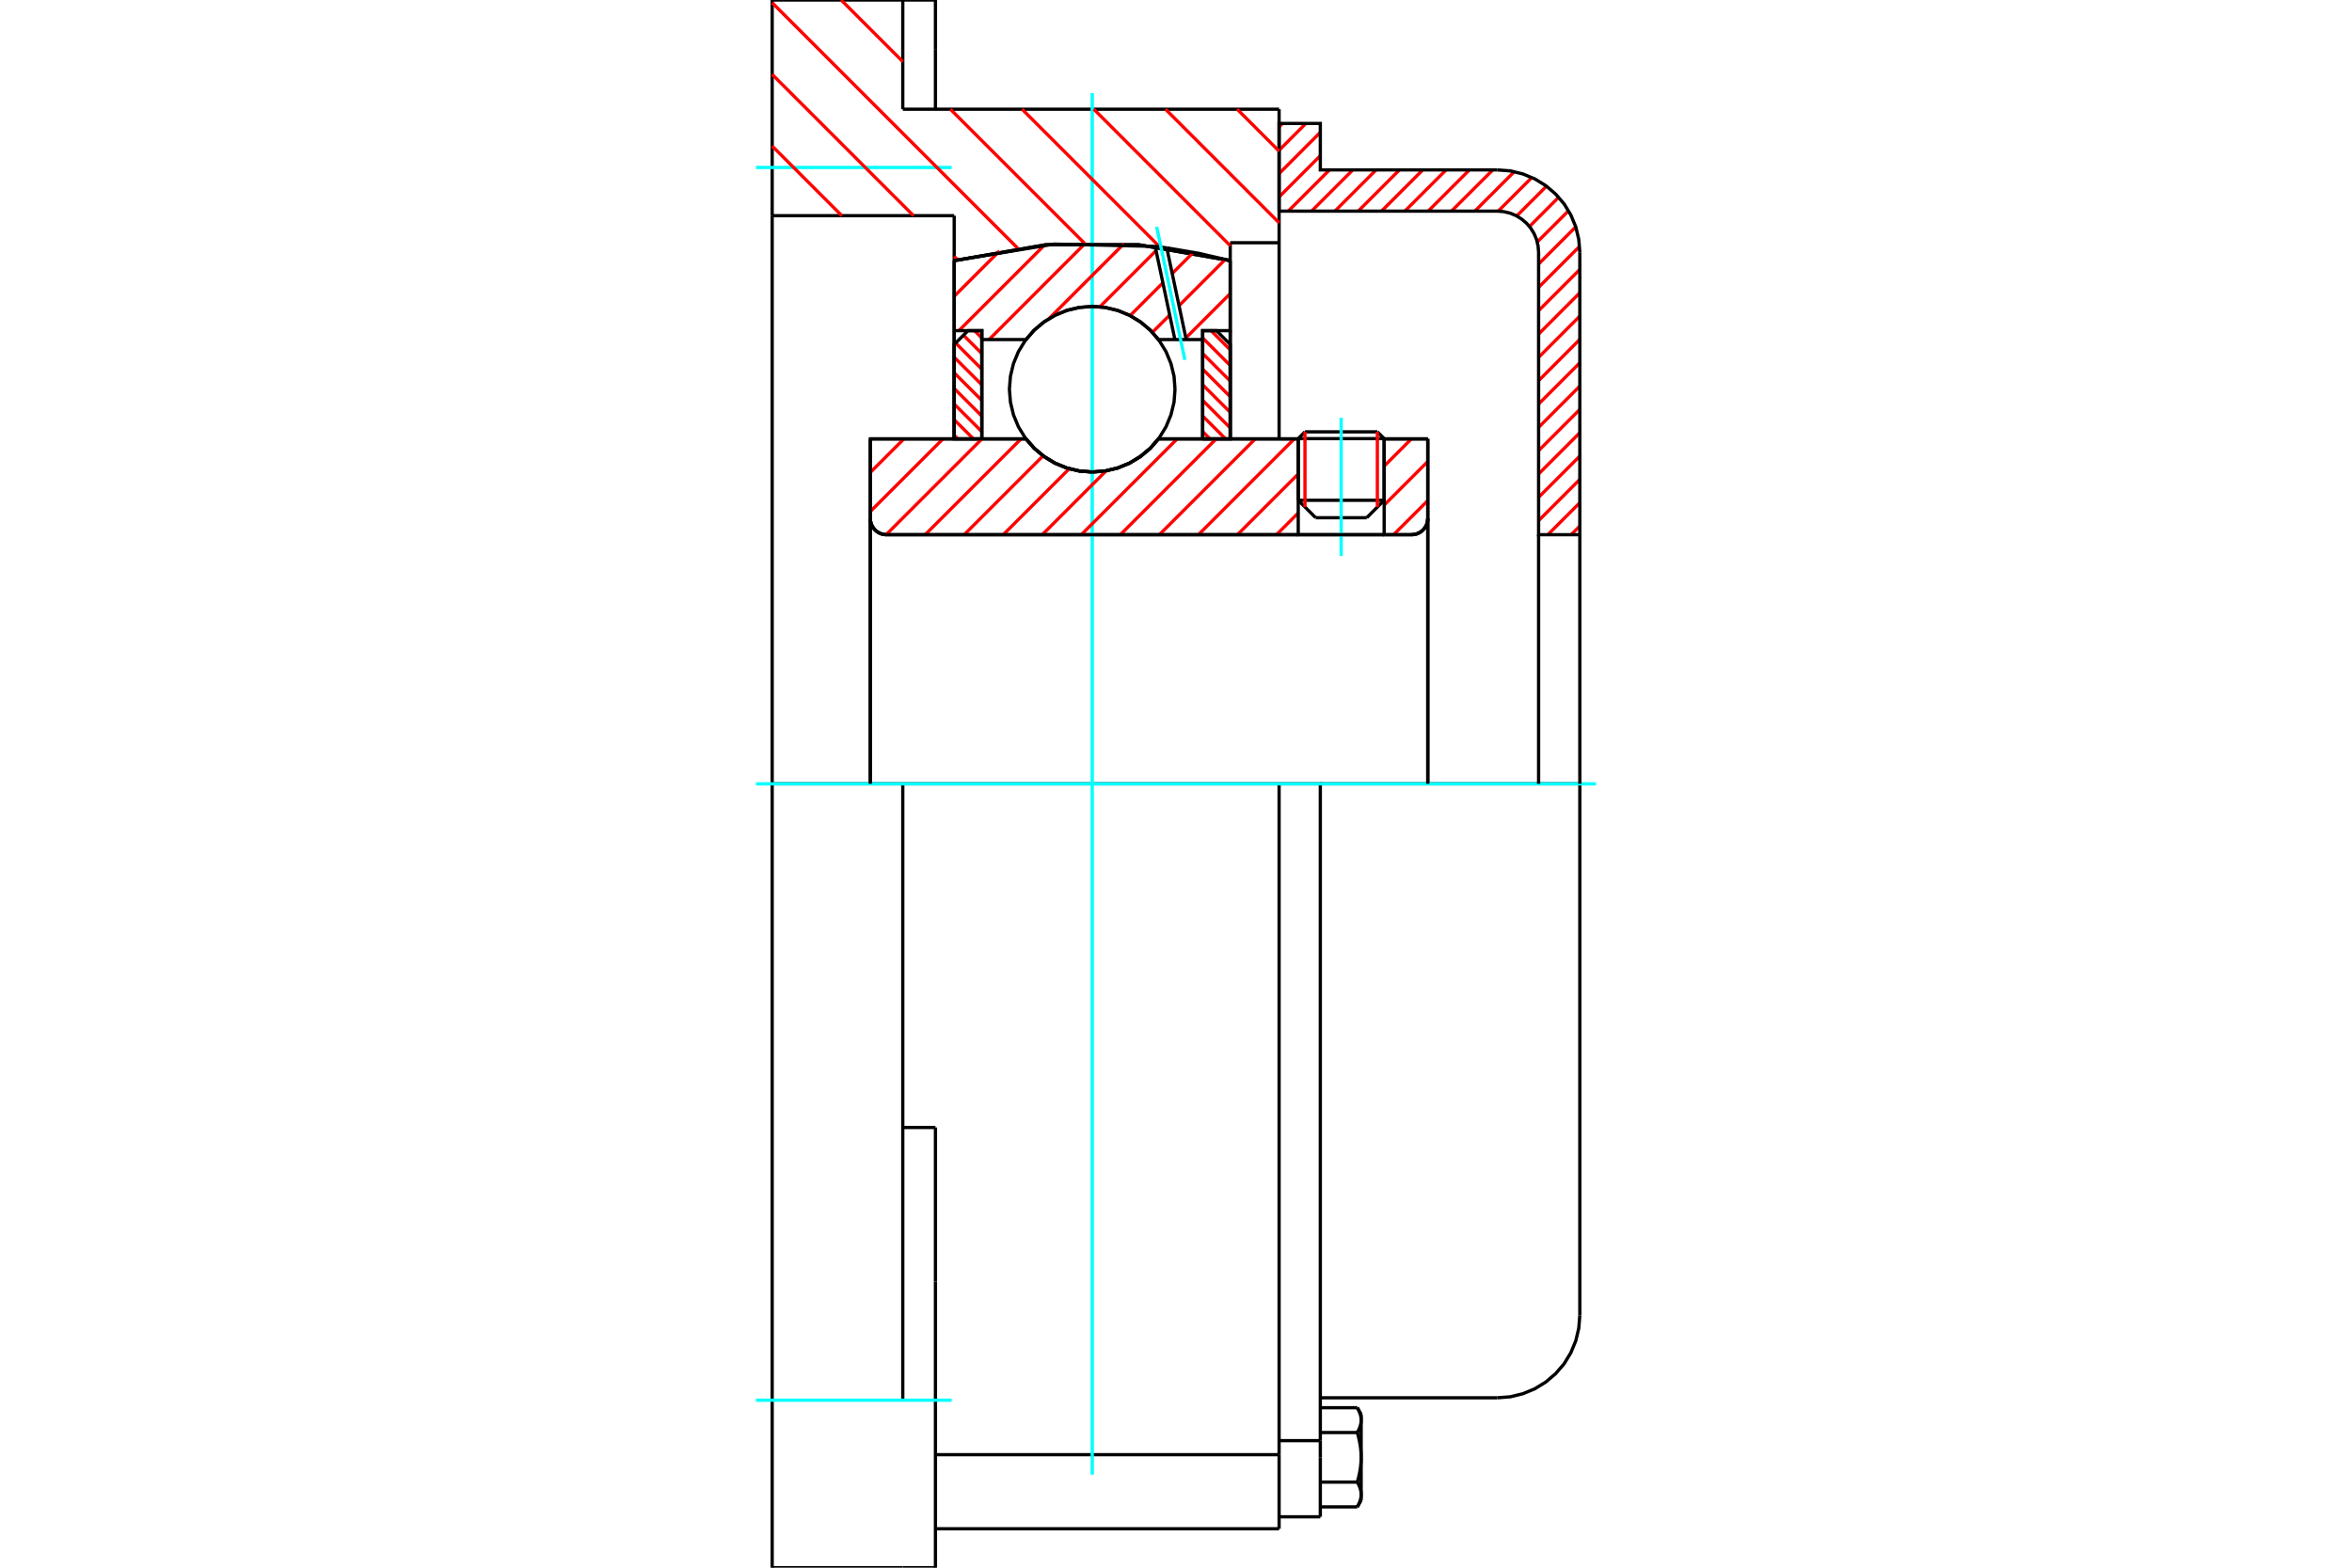 <?xml version="1.0" standalone="no"?>
<!DOCTYPE svg PUBLIC "-//W3C//DTD SVG 1.1//EN"
	"http://www.w3.org/Graphics/SVG/1.1/DTD/svg11.dtd">
<svg xmlns="http://www.w3.org/2000/svg" height="100%" width="100%" viewBox="0 0 36000 24000">
	<rect x="-1800" y="-1200" width="39600" height="26400" style="fill:#FFF"/>
	<g style="fill:none; fill-rule:evenodd" transform="matrix(1 0 0 1 0 0)">
		<g style="fill:none; stroke:#000; stroke-width:50; shape-rendering:geometricPrecision">
			<line x1="21186" y1="6715" x2="19871" y2="6715"/>
			<line x1="19974" y1="6611" x2="21082" y2="6611"/>
			<line x1="19871" y1="7659" x2="21186" y2="7659"/>
			<line x1="20919" y1="7926" x2="20138" y2="7926"/>
			<polyline points="21605,8186 21644,8183 21682,8174 21718,8159 21751,8139 21781,8114 21806,8084 21827,8051 21842,8015 21851,7977 21854,7938"/>
			<line x1="21854" y1="6719" x2="21854" y2="7938"/>
			<line x1="21186" y1="6719" x2="21854" y2="6719"/>
			<line x1="17732" y1="6719" x2="19871" y2="6719"/>
			<polyline points="15704,6719 15833,6866 15983,6991 16151,7092 16332,7166 16523,7211 16718,7226 16913,7211 17103,7166 17285,7092 17452,6991 17603,6866 17732,6719"/>
			<line x1="13321" y1="6719" x2="15704" y2="6719"/>
			<line x1="13321" y1="7938" x2="13321" y2="6719"/>
			<polyline points="13321,7938 13324,7977 13333,8015 13348,8051 13369,8084 13394,8114 13424,8139 13457,8159 13493,8174 13531,8183 13570,8186"/>
			<line x1="21605" y1="8186" x2="13570" y2="8186"/>
			<line x1="21854" y1="7938" x2="21854" y2="12000"/>
			<line x1="13321" y1="7938" x2="13321" y2="12000"/>
			<line x1="19974" y1="6611" x2="19871" y2="6715"/>
			<line x1="21186" y1="6715" x2="21082" y2="6611"/>
			<line x1="20919" y1="7926" x2="21186" y2="7659"/>
			<line x1="19871" y1="7659" x2="20138" y2="7926"/>
			<line x1="19871" y1="6715" x2="19871" y2="7659"/>
			<line x1="21186" y1="7659" x2="21186" y2="6715"/>
			<polyline points="21605,8186 21644,8183 21682,8174 21718,8159 21751,8139 21781,8114 21806,8084 21827,8051 21842,8015 21851,7977 21854,7938"/>
			<polyline points="13321,7938 13324,7977 13333,8015 13348,8051 13369,8084 13394,8114 13424,8139 13457,8159 13493,8174 13531,8183 13570,8186"/>
			<polyline points="19578,23404 19578,22310 19578,22270"/>
			<line x1="14318" y1="22270" x2="19578" y2="22270"/>
			<line x1="13818" y1="1672" x2="19578" y2="1672"/>
			<line x1="19578" y1="12000" x2="19578" y2="22270"/>
			<line x1="19578" y1="12000" x2="13818" y2="12000"/>
			<line x1="14318" y1="17261" x2="13818" y2="17261"/>
			<line x1="13818" y1="12000" x2="11819" y2="12000"/>
			<line x1="14605" y1="3302" x2="11819" y2="3302"/>
			<line x1="14605" y1="3990" x2="14605" y2="3302"/>
			<polyline points="18830,3990 17429,3747 16007,3747 14605,3990"/>
			<line x1="18830" y1="3716" x2="18830" y2="3990"/>
			<line x1="19578" y1="3716" x2="18830" y2="3716"/>
			<line x1="19578" y1="1672" x2="19578" y2="3716"/>
			<line x1="13818" y1="0" x2="13818" y2="1672"/>
			<line x1="11819" y1="0" x2="13818" y2="0"/>
			<line x1="11819" y1="3302" x2="11819" y2="0"/>
			<line x1="18830" y1="3990" x2="18830" y2="6719"/>
			<line x1="14605" y1="6719" x2="14605" y2="3990"/>
			<line x1="19578" y1="3716" x2="19578" y2="6719"/>
			<line x1="11819" y1="12000" x2="11819" y2="3302"/>
			<polyline points="11819,24000 11819,21436 11819,12000"/>
			<line x1="14318" y1="19622" x2="14318" y2="17261"/>
			<line x1="13818" y1="21436" x2="13818" y2="12000"/>
			<line x1="14318" y1="24000" x2="14318" y2="19622"/>
			<line x1="14318" y1="751" x2="14318" y2="0"/>
			<line x1="14318" y1="1672" x2="14318" y2="751"/>
			<line x1="11819" y1="24000" x2="13818" y2="24000"/>
			<line x1="14318" y1="23404" x2="19578" y2="23404"/>
			<line x1="14318" y1="0" x2="13818" y2="0"/>
			<line x1="13818" y1="24000" x2="14318" y2="24000"/>
			<line x1="19578" y1="22055" x2="20209" y2="22055"/>
			<line x1="20209" y1="22233" x2="20209" y2="22055"/>
			<line x1="20209" y1="22310" x2="20209" y2="22233"/>
			<line x1="20209" y1="23221" x2="20209" y2="22310"/>
			<polyline points="20209,22055 20209,12000 19578,12000"/>
			<polyline points="20775,21931 20779,21925 20782,21919 20785,21913 20788,21907 20791,21901 20794,21895 20797,21890 20799,21884 20802,21878 20804,21873 20807,21867 20809,21862 20811,21856 20813,21851 20815,21846 20817,21840 20819,21835 20820,21830 20822,21824 20823,21819 20825,21814 20826,21808 20827,21803 20828,21798 20829,21793 20830,21788 20831,21782 20832,21777 20832,21772 20833,21767 20833,21762 20834,21756 20834,21751 20834,21746 20834,21741"/>
			<polyline points="20834,22310 20834,22300 20834,22289 20834,22279 20833,22269 20833,22258 20832,22248 20832,22237 20831,22227 20830,22217 20829,22206 20828,22196 20827,22185 20826,22175 20825,22164 20823,22154 20822,22143 20820,22133 20819,22122 20817,22111 20815,22101 20813,22090 20811,22079 20809,22068 20807,22057 20804,22046 20802,22035 20799,22024 20797,22012 20794,22001 20791,21989 20788,21978 20785,21966 20782,21954 20779,21943 20775,21931"/>
			<line x1="20834" y1="21741" x2="20834" y2="22310"/>
			<polyline points="20834,22880 20834,22874 20834,22869 20834,22864 20833,22859 20833,22854 20832,22848 20832,22843 20831,22838 20830,22833 20829,22828 20828,22822 20827,22817 20826,22812 20825,22807 20823,22801 20822,22796 20820,22791 20819,22786 20817,22780 20815,22775 20813,22769 20811,22764 20809,22759 20807,22753 20804,22748 20802,22742 20799,22736 20797,22731 20794,22725 20791,22719 20788,22713 20785,22708 20782,22702 20779,22696 20775,22690"/>
			<line x1="20834" y1="22310" x2="20834" y2="22880"/>
			<polyline points="20775,22690 20779,22678 20782,22666 20785,22654 20788,22642 20791,22631 20794,22619 20797,22608 20799,22597 20802,22586 20804,22574 20807,22563 20809,22552 20811,22541 20813,22531 20815,22520 20817,22509 20819,22498 20820,22488 20822,22477 20823,22467 20825,22456 20826,22446 20827,22435 20828,22425 20829,22414 20830,22404 20831,22393 20832,22383 20832,22373 20833,22362 20833,22352 20834,22341 20834,22331 20834,22321 20834,22310"/>
			<line x1="20834" y1="22880" x2="20834" y2="22968"/>
			<polyline points="20775,23069 20779,23063 20782,23057 20785,23052 20788,23046 20791,23040 20794,23034 20797,23029 20799,23023 20802,23017 20804,23012 20807,23006 20809,23001 20811,22995 20813,22990 20815,22984 20817,22979 20819,22974 20820,22968 20822,22963 20823,22958 20825,22953 20826,22947 20827,22942 20828,22937 20829,22932 20830,22926 20831,22921 20832,22916 20832,22911 20833,22906 20833,22900 20834,22895 20834,22890 20834,22885 20834,22880"/>
			<polyline points="20834,21741 20834,21736 20834,21730 20834,21725 20833,21720 20833,21715 20832,21710 20832,21704 20831,21699 20830,21694 20829,21689 20828,21684 20827,21678 20826,21673 20825,21668 20823,21663 20822,21657 20820,21652 20819,21647 20817,21641 20815,21636 20813,21631 20811,21625 20809,21620 20807,21614 20804,21609 20802,21603 20799,21597 20797,21592 20794,21586 20791,21580 20788,21575 20785,21569 20782,21563 20779,21557 20775,21551"/>
			<line x1="20834" y1="21653" x2="20834" y2="21741"/>
			<line x1="20209" y1="23069" x2="20775" y2="23069"/>
			<line x1="20209" y1="22690" x2="20775" y2="22690"/>
			<line x1="20209" y1="21931" x2="20775" y2="21931"/>
			<line x1="20209" y1="21551" x2="20775" y2="21551"/>
			<polyline points="24181,12000 22918,12000 20209,12000"/>
			<line x1="24181" y1="20137" x2="24181" y2="12000"/>
			<line x1="19578" y1="23221" x2="20209" y2="23221"/>
			<line x1="20775" y1="23069" x2="20834" y2="22968"/>
			<line x1="20834" y1="21653" x2="20775" y2="21551"/>
			<polyline points="22918,21399 23116,21384 23309,21337 23492,21261 23660,21158 23811,21029 23940,20879 24043,20710 24119,20527 24165,20334 24181,20137"/>
			<line x1="20209" y1="21399" x2="22918" y2="21399"/>
		</g>
		<g style="fill:none; stroke:#0FF; stroke-width:50; shape-rendering:geometricPrecision">
			<line x1="20528" y1="8509" x2="20528" y2="6396"/>
			<line x1="16718" y1="22576" x2="16718" y2="1424"/>
			<line x1="11571" y1="12000" x2="24429" y2="12000"/>
			<line x1="11571" y1="2564" x2="14566" y2="2564"/>
			<line x1="11571" y1="21436" x2="14566" y2="21436"/>
		</g>
		<g style="fill:none; stroke:#F00; stroke-width:50; shape-rendering:geometricPrecision">
			<line x1="24181" y1="8053" x2="24048" y2="8186"/>
			<line x1="24181" y1="7696" x2="23691" y2="8186"/>
			<line x1="24181" y1="7339" x2="23550" y2="7970"/>
			<line x1="24181" y1="6982" x2="23550" y2="7613"/>
			<line x1="24181" y1="6625" x2="23550" y2="7256"/>
			<line x1="24181" y1="6268" x2="23550" y2="6899"/>
			<line x1="24181" y1="5911" x2="23550" y2="6542"/>
			<line x1="24181" y1="5554" x2="23550" y2="6185"/>
			<line x1="24181" y1="5196" x2="23550" y2="5828"/>
			<line x1="24181" y1="4839" x2="23550" y2="5471"/>
			<line x1="24181" y1="4482" x2="23550" y2="5114"/>
			<line x1="24181" y1="4125" x2="23550" y2="4756"/>
			<line x1="24177" y1="3772" x2="23550" y2="4399"/>
			<line x1="24119" y1="3473" x2="23550" y2="4042"/>
			<line x1="24008" y1="3227" x2="23529" y2="3705"/>
			<line x1="23857" y1="3020" x2="23410" y2="3468"/>
			<line x1="23671" y1="2850" x2="23215" y2="3306"/>
			<line x1="23447" y1="2717" x2="22931" y2="3233"/>
			<line x1="23178" y1="2628" x2="22574" y2="3232"/>
			<line x1="22849" y1="2601" x2="22217" y2="3232"/>
			<line x1="22491" y1="2601" x2="21860" y2="3232"/>
			<line x1="22134" y1="2601" x2="21503" y2="3232"/>
			<line x1="21777" y1="2601" x2="21146" y2="3232"/>
			<line x1="21420" y1="2601" x2="20789" y2="3232"/>
			<line x1="21063" y1="2601" x2="20432" y2="3232"/>
			<line x1="20706" y1="2601" x2="20075" y2="3232"/>
			<line x1="20349" y1="2601" x2="19718" y2="3232"/>
			<line x1="20209" y1="2383" x2="19578" y2="3015"/>
			<line x1="20209" y1="2026" x2="19578" y2="2658"/>
			<line x1="19988" y1="1890" x2="19578" y2="2301"/>
			<line x1="19631" y1="1890" x2="19578" y2="1943"/>
		</g>
		<g style="fill:none; stroke:#000; stroke-width:50; shape-rendering:geometricPrecision">
			<polyline points="19578,3232 19578,1890 20209,1890 20209,2601 22918,2601"/>
			<polyline points="24181,3863 24165,3666 24119,3473 24043,3290 23940,3121 23811,2971 23660,2842 23492,2739 23309,2663 23116,2616 22918,2601"/>
			<polyline points="24181,3863 24181,8186 23550,8186 23550,3863 23542,3765 23519,3668 23481,3577 23429,3492 23365,3417 23289,3353 23205,3301 23113,3263 23017,3240 22918,3232 19578,3232"/>
			<line x1="24181" y1="12000" x2="24181" y2="8186"/>
			<line x1="23550" y1="8186" x2="23550" y2="12000"/>
		</g>
		<g style="fill:none; stroke:#F00; stroke-width:50; shape-rendering:geometricPrecision">
			<line x1="18936" y1="1672" x2="19578" y2="2314"/>
			<line x1="17839" y1="1672" x2="19578" y2="3411"/>
			<line x1="16742" y1="1672" x2="18830" y2="3761"/>
			<line x1="15644" y1="1672" x2="17755" y2="3783"/>
			<line x1="12875" y1="0" x2="13818" y2="943"/>
			<line x1="14547" y1="1672" x2="16596" y2="3721"/>
			<line x1="11819" y1="42" x2="15576" y2="3799"/>
			<line x1="11819" y1="1139" x2="13982" y2="3302"/>
			<line x1="14605" y1="3925" x2="14657" y2="3977"/>
			<line x1="11819" y1="2236" x2="12885" y2="3302"/>
		</g>
		<g style="fill:none; stroke:#000; stroke-width:50; shape-rendering:geometricPrecision">
			<polyline points="18830,3990 17429,3747 16007,3747 14605,3990"/>
		</g>
		<g style="fill:none; stroke:#F00; stroke-width:50; shape-rendering:geometricPrecision">
			<line x1="21082" y1="6611" x2="21082" y2="7763"/>
			<line x1="19974" y1="7763" x2="19974" y2="6611"/>
			<line x1="14605" y1="6664" x2="14661" y2="6719"/>
			<line x1="14605" y1="6425" x2="14900" y2="6719"/>
			<line x1="14605" y1="6186" x2="15028" y2="6608"/>
			<line x1="14605" y1="5947" x2="15028" y2="6369"/>
			<line x1="14605" y1="5708" x2="15028" y2="6130"/>
			<line x1="14605" y1="5469" x2="15028" y2="5891"/>
			<line x1="14627" y1="5251" x2="15028" y2="5652"/>
			<line x1="14747" y1="5132" x2="15028" y2="5413"/>
			<line x1="14916" y1="5062" x2="15028" y2="5174"/>
		</g>
		<g style="fill:none; stroke:#000; stroke-width:50; shape-rendering:geometricPrecision">
			<polyline points="15028,6719 15028,5062 14817,5062 14605,5273 14605,6719 15028,6719"/>
		</g>
		<g style="fill:none; stroke:#F00; stroke-width:50; shape-rendering:geometricPrecision">
			<line x1="18536" y1="5062" x2="18830" y2="5356"/>
			<line x1="18408" y1="5173" x2="18830" y2="5595"/>
			<line x1="18408" y1="5412" x2="18830" y2="5834"/>
			<line x1="18408" y1="5651" x2="18830" y2="6073"/>
			<line x1="18408" y1="5890" x2="18830" y2="6312"/>
			<line x1="18408" y1="6129" x2="18830" y2="6551"/>
			<line x1="18408" y1="6368" x2="18759" y2="6719"/>
			<line x1="18408" y1="6607" x2="18520" y2="6719"/>
		</g>
		<g style="fill:none; stroke:#000; stroke-width:50; shape-rendering:geometricPrecision">
			<polyline points="18408,6719 18408,5062 18619,5062 18830,5273 18830,6719 18408,6719"/>
			<polyline points="17985,5959 17970,5760 17923,5567 17847,5383 17743,5214 17614,5062 17463,4933 17293,4829 17109,4753 16916,4707 16718,4691 16519,4707 16326,4753 16142,4829 15973,4933 15822,5062 15692,5214 15588,5383 15512,5567 15466,5760 15450,5959 15466,6157 15512,6350 15588,6534 15692,6703 15822,6855 15973,6984 16142,7088 16326,7164 16519,7210 16718,7226 16916,7210 17109,7164 17293,7088 17463,6984 17614,6855 17743,6703 17847,6534 17923,6350 17970,6157 17985,5959"/>
		</g>
		<g style="fill:none; stroke:#F00; stroke-width:50; shape-rendering:geometricPrecision">
			<line x1="18830" y1="4494" x2="18151" y2="5173"/>
			<line x1="18754" y1="3972" x2="18046" y2="4680"/>
			<line x1="17904" y1="4823" x2="17639" y2="5088"/>
			<line x1="18266" y1="3863" x2="17942" y2="4187"/>
			<line x1="17799" y1="4330" x2="17297" y2="4832"/>
			<line x1="17695" y1="3837" x2="16835" y2="4697"/>
			<line x1="17203" y1="3731" x2="16056" y2="4878"/>
			<line x1="16619" y1="3717" x2="15139" y2="5198"/>
			<line x1="15988" y1="3751" x2="14677" y2="5062"/>
			<line x1="15299" y1="3842" x2="14605" y2="4536"/>
		</g>
		<g style="fill:none; stroke:#000; stroke-width:50; shape-rendering:geometricPrecision">
			<polyline points="14605,6719 14605,5062 14605,3990"/>
			<polyline points="17681,3772 16133,3737 14605,3990"/>
			<polyline points="17859,3795 17770,3783 17681,3772"/>
			<polyline points="18830,3990 18347,3878 17859,3795"/>
			<polyline points="18830,3990 18830,5062 18408,5062 18408,5198 18408,6719"/>
			<polyline points="18408,5198 18156,5198 17983,5198 17732,5198 17603,5051 17452,4926 17285,4825 17103,4751 16913,4706 16718,4691 16523,4706 16332,4751 16151,4825 15983,4926 15833,5051 15704,5198 15028,5198 15028,6719"/>
			<polyline points="15028,5198 15028,5062 14605,5062"/>
			<line x1="18830" y1="5062" x2="18830" y2="6719"/>
		</g>
		<g style="fill:none; stroke:#0FF; stroke-width:50; shape-rendering:geometricPrecision">
			<line x1="18136" y1="5509" x2="17704" y2="3472"/>
		</g>
		<g style="fill:none; stroke:#000; stroke-width:50; shape-rendering:geometricPrecision">
			<line x1="17983" y1="5198" x2="17681" y2="3772"/>
			<line x1="18156" y1="5198" x2="17859" y2="3795"/>
		</g>
		<g style="fill:none; stroke:#F00; stroke-width:50; shape-rendering:geometricPrecision">
			<line x1="21854" y1="7663" x2="21330" y2="8186"/>
			<line x1="21854" y1="7065" x2="21186" y2="7733"/>
			<line x1="21603" y1="6719" x2="21186" y2="7136"/>
			<line x1="19871" y1="7853" x2="19538" y2="8186"/>
			<line x1="19871" y1="7256" x2="18940" y2="8186"/>
			<line x1="19810" y1="6719" x2="18343" y2="8186"/>
			<line x1="19213" y1="6719" x2="17745" y2="8186"/>
			<line x1="18615" y1="6719" x2="17148" y2="8186"/>
			<line x1="18018" y1="6719" x2="16550" y2="8186"/>
			<line x1="16932" y1="7207" x2="15953" y2="8186"/>
			<line x1="16366" y1="7176" x2="15355" y2="8186"/>
			<line x1="15966" y1="6978" x2="14758" y2="8186"/>
			<line x1="15628" y1="6719" x2="14160" y2="8186"/>
			<line x1="15030" y1="6719" x2="13563" y2="8186"/>
			<line x1="14433" y1="6719" x2="13321" y2="7831"/>
			<line x1="13835" y1="6719" x2="13321" y2="7233"/>
		</g>
		<g style="fill:none; stroke:#000; stroke-width:50; shape-rendering:geometricPrecision">
			<line x1="21854" y1="12000" x2="21854" y2="6719"/>
			<polyline points="21605,8186 21644,8183 21682,8174 21718,8159 21751,8139 21781,8114 21806,8084 21827,8051 21842,8015 21851,7977 21854,7938"/>
			<polyline points="21605,8186 21186,8186 21186,6719"/>
			<polyline points="21186,8186 19871,8186 19871,6719"/>
			<line x1="19871" y1="8186" x2="13570" y2="8186"/>
			<polyline points="13321,7938 13324,7977 13333,8015 13348,8051 13369,8084 13394,8114 13424,8139 13457,8159 13493,8174 13531,8183 13570,8186"/>
			<polyline points="13321,7938 13321,6719 13744,6719 15704,6719 15833,6866 15983,6991 16151,7092 16332,7166 16523,7211 16718,7226 16913,7211 17103,7166 17285,7092 17452,6991 17603,6866 17732,6719 19871,6719"/>
			<line x1="21186" y1="6719" x2="21854" y2="6719"/>
			<line x1="13321" y1="12000" x2="13321" y2="7938"/>
		</g>
	</g>
</svg>
